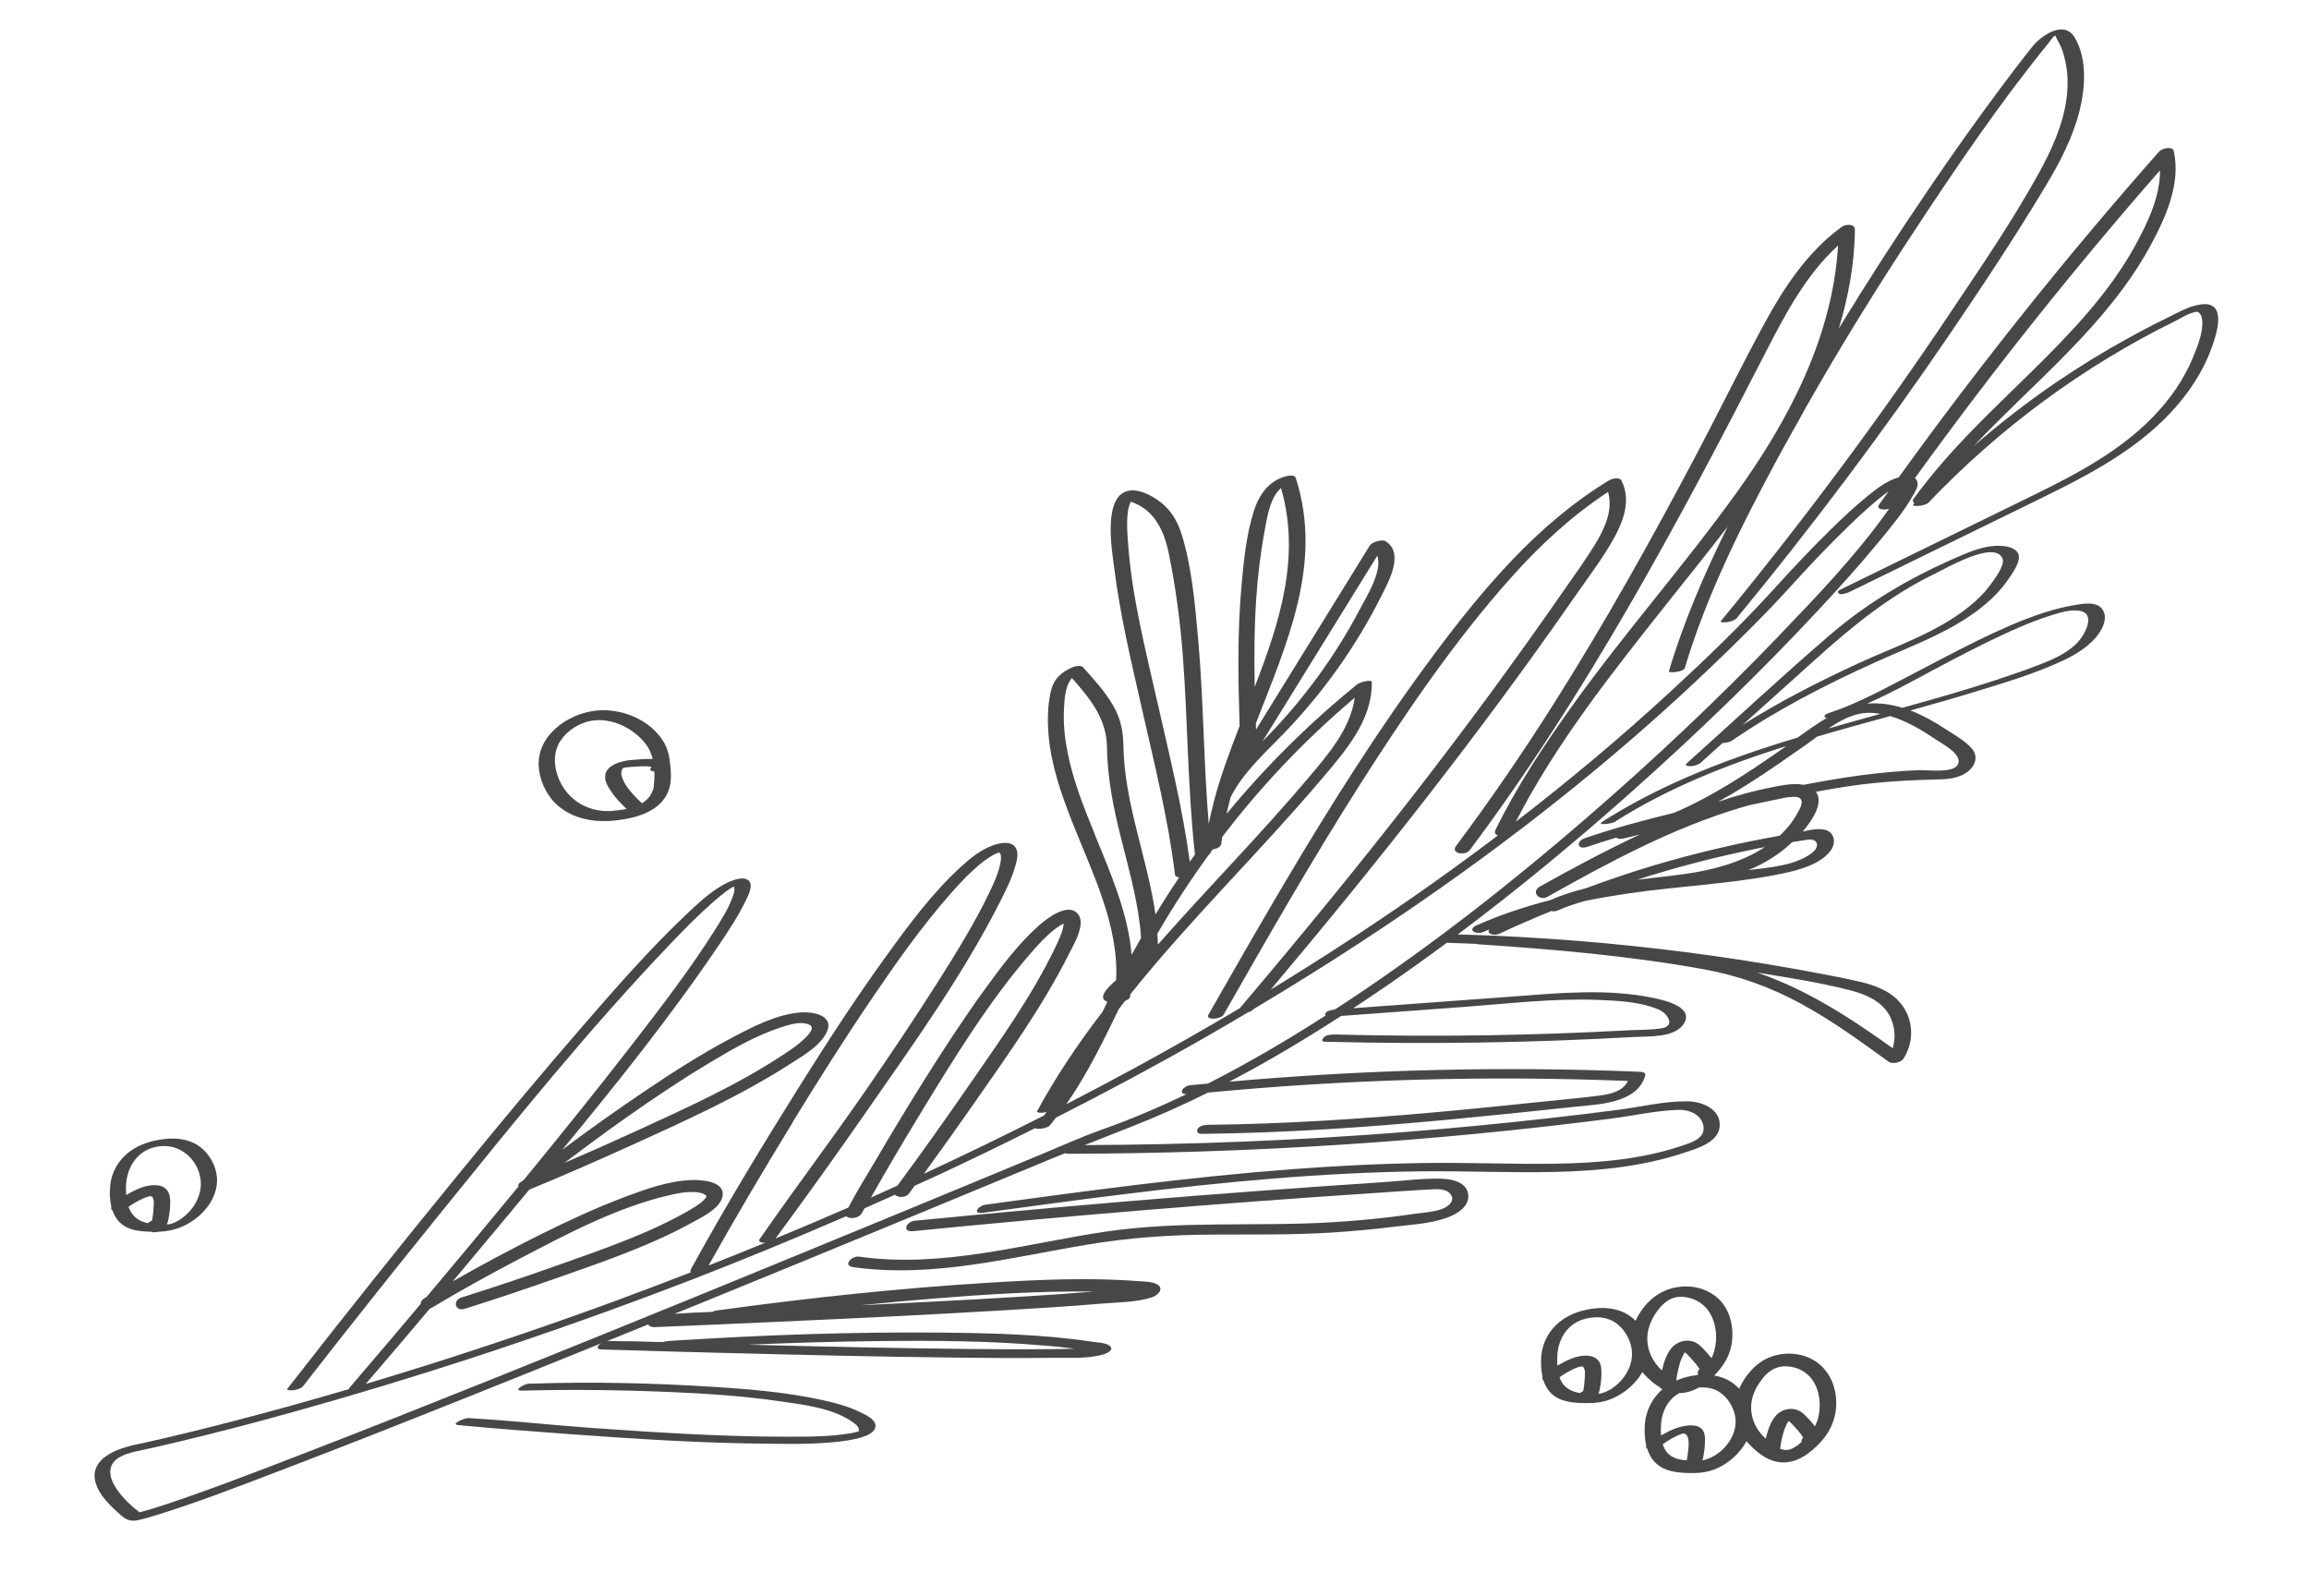<?xml version="1.0" encoding="UTF-8"?> <svg xmlns="http://www.w3.org/2000/svg" id="Ebene_1" data-name="Ebene 1" viewBox="0 0 290.21 200.56"><defs><style> .cls-1 { fill: #474747; } </style></defs><path class="cls-1" d="M16.87,181.58s-.02,0-.02,0c0,0,.01,0,.02,0Z"></path><path class="cls-1" d="M16.85,181.59s-.03,0,0,0h0Z"></path><path class="cls-1" d="M108.14,177.5c-1.48-.73-3.09-1.16-4.69-1.51-4.5-1-9.14-1.39-13.73-1.68-7.56-.48-15.2-.67-22.78-.41-.14,0-.28,0-.42,0-.59.02-2.2.91-.86.88,6.05-.16,12.12-.09,18.17.16,4.69.19,9.39.49,14.03,1.16,3.04.44,6.97.85,9.51,2.78.45.34.62.62.58.96,0,.07-.07.07-.19.11-.09.03-.05.02-.01,0,0,0,0,0-.02,0-.1.03-.19.06-.29.08-.11.02-.19.05-.49.1-2.66.46-5.45.44-8.16.44-8.05,0-16.11-.52-24.14-1.08-5.17-.36-10.34-.95-15.51-1.24-.09,0-.17-.02-.26-.02-.47-.04-2.33.78-1.3.88,4.67.44,9.36.8,14.04,1.14,8.41.61,16.84,1.16,25.27,1.2,1.28,0,13.7.45,13.13-2.42-.15-.73-1.3-1.25-1.87-1.53Z"></path><path class="cls-1" d="M181.22,148.14c-2.34-.06-4.74.26-7.07.42-2.65.17-5.29.35-7.93.54-5.29.37-10.58.77-15.86,1.18-11.81.93-23.61,1.99-35.4,3.15-1.06.11-1.62,1.44-.23,1.31,19.29-1.91,38.61-3.51,57.95-4.79,2.4-.16,4.79-.34,7.19-.46.75-.04,1.78-.11,2.34.48.84.89-.18,1.7-1,1.99-1.02.37-2.2.43-3.27.58-1.19.17-2.39.33-3.58.47-2.31.27-4.63.47-6.96.61-9.52.57-19.05-.23-28.52,1.19-10.24,1.54-20.48,4.61-30.91,3.13-.89-.13-2.11,1.12-.74,1.32,9.97,1.41,19.79-1.23,29.56-2.85,5.12-.85,10.23-1.21,15.41-1.24,5.07-.03,10.14.06,15.21-.26,2.56-.16,5.12-.4,7.67-.71,2.21-.27,4.65-.39,6.75-1.14,1.21-.43,2.85-1.36,2.71-2.87-.14-1.6-2.03-2.01-3.34-2.04Z"></path><path class="cls-1" d="M213.82,95.8l2.67-2.4c.43-.03.95-.15,1.13-.27,5.67-3.91,11.8-7.05,18.07-9.89,4.97-2.26,10.49-4.14,14.56-7.93.81-.75,1.54-1.58,2.16-2.49.51-.74,1.84-2.52,1.14-3.43-.59-.76-1.98-.83-2.83-.78-1.45.09-2.83.61-4.15,1.17-6.1,2.59-11.62,5.75-16.65,10.09-6.08,5.24-11.96,10.71-17.93,16.08-.35.32.31.35.48.35.44,0,1.02-.19,1.36-.49ZM243.09,72.16c1.4-.68,7.68-4.37,8.61-1.93.31.82-1.05,2.6-1.5,3.22-.77,1.06-1.72,1.99-2.74,2.81-4.02,3.24-9.16,4.94-13.8,7.07-5.02,2.31-9.96,4.83-14.64,7.78,3.02-2.72,6.05-5.44,9.07-8.16,4.66-4.19,9.32-8.03,14.99-10.79Z"></path><path class="cls-1" d="M276.52,38.28c-1.46.2-2.85,1.05-4.15,1.68-1.67.81-3.31,1.67-4.94,2.57-3.07,1.69-6.05,3.52-8.95,5.49-3.64,2.48-7.12,5.18-10.44,8.07,7.66-8.14,16.71-15.14,22.15-25.05,1.95-3.57,3.94-7.87,3.03-12.02-.16-.74-1.52-.35-1.85.03-11.58,13.1-22.5,26.77-32.73,40.95-1.43.39-2.7,1.37-3.83,2.28-1.68,1.35-3.25,2.84-4.79,4.35-2.48,2.43-4.86,4.98-7.2,7.55-4.05,4.45-8.42,8.65-12.85,12.73-6.23,5.75-12.74,11.19-19.45,16.36,5.05-9.85,12.06-18.67,18.9-27.3,2.57-3.25,5.2-6.48,7.72-9.78-2.91,5.88-5.51,11.92-7.38,18.16-.09.31,1.85.1,1.99-.38,2.76-9.21,7.14-17.95,11.69-26.39.61-1.13,1.24-2.24,1.86-3.36.53-.92,1.05-1.85,1.55-2.79,4.36-7.7,9.02-15.23,13.89-22.61,5.27-8,10.71-16.02,16.77-23.45.14-.17.62-.94.84-.9-.09-.02.45.93.53,1.09.31.61.51,1.3.66,1.96.38,1.58.41,3.22.2,4.83-.44,3.37-1.91,6.56-3.54,9.51-3.34,6.03-7.29,11.8-11.13,17.53-8.94,13.35-18.56,26.25-28.77,38.66-.21.26.75.15.8.14.39-.07.93-.2,1.2-.52,9.52-11.56,18.52-23.55,26.94-35.94,4.09-6.02,8.13-12.12,11.88-18.37,1.77-2.95,3.41-6.07,4.25-9.43.72-2.89.98-6.57-.62-9.23-1.34-2.23-4.19-.23-5.31,1.16-1.35,1.68-2.65,3.4-3.94,5.13-3.1,4.14-6.08,8.36-8.99,12.63-3.95,5.79-7.74,11.68-11.4,17.66,1.23-4.01,1.97-8.16,2.03-12.39.01-.85-1.23-.7-1.69-.36-4.28,3.14-7.22,7.58-9.72,12.19-2.85,5.25-5.48,10.63-8.26,15.92-5.78,10.96-11.82,21.79-18.46,32.25-3.78,5.95-7.76,11.76-11.98,17.4-.77,1.02,1.15,1.28,1.69.57,14.62-19.53,26.16-41.05,37.26-62.7,2.45-4.77,5.05-9.67,9.04-13.3-.68,11.36-6.1,21.78-12.65,30.91-6.56,9.15-14.06,17.61-20.63,26.76-3.6,5.02-7.05,10.2-9.77,15.76-.19.38-.02.61.29.72-3.51,2.65-7.07,5.24-10.68,7.75-5.84,4.05-11.8,7.92-17.87,11.62,13.42-15.93,26.34-32.28,38.22-49.39,1.71-2.47,3.6-4.91,5.03-7.55,1.17-2.16,2.01-4.67.85-7.01-.27-.55-1.25-.26-1.64-.02-8.93,5.44-15.74,13.55-21.93,21.84-6.79,9.1-12.85,18.71-18.64,28.47-3.29,5.56-6.5,11.16-9.7,16.77-.47.82,1.56.61,1.89.04,5.55-9.73,11.11-19.46,17.13-28.91,5.79-9.09,11.94-18.14,19.14-26.18,3.58-4,7.56-7.66,12.05-10.61.6,2.09-.26,4.24-1.35,6.11-1.3,2.22-2.86,4.31-4.32,6.43-3.06,4.41-6.18,8.78-9.36,13.1-6.31,8.57-12.86,16.96-19.58,25.21-3.84,4.72-7.74,9.39-11.68,14.04-4.27,2.54-8.59,4.99-12.95,7.37-2.93,1.6-5.89,3.16-8.85,4.69,2.6-3.74,4.61-7.84,6.6-11.96.26-.34.52-.68.78-1.02.32-.12.59-.3.63-.53.02-.11.03-.22.05-.32,7.5-9.38,16.24-17.84,24-27,2.95-3.49,6.38-7.33,6.34-12.18,0-.5-1.62.06-1.8.21-6.02,4.88-11.54,10.34-16.46,16.32.16-.71.33-1.42.52-2.13,1.62-3.14,4.26-5.49,6.69-8,2.42-2.51,4.66-5.2,6.69-8.04,2.08-2.92,3.94-6,5.55-9.21.9-1.8,2.95-5.39.53-6.9-.42-.27-1.7.11-1.96.52-4.77,7.72-9.54,15.44-14.32,23.17,0-.26-.02-.53-.02-.79,3.92-10.09,8.48-20.13,5.02-30.84-.14-.42-.85-.31-1.15-.24-2.21.55-3.45,2.3-4.12,4.39-.95,2.98-1.27,6.27-1.55,9.38-.53,5.86-.42,11.76-.24,17.64-1.23,3.16-2.4,6.32-3.24,9.5-.01.03-.03.05-.04.08,0,.01.01.02.02.03-.23.9-.44,1.8-.62,2.7-.65-7.76-.64-15.57-1.34-23.33-.39-4.32-.78-8.95-2.07-13.1-.42-1.35-1.12-2.66-2.18-3.62-1.03-.94-2.82-2.02-4.27-1.86-3.51.37-2.32,7.37-2.06,9.43.75,6.15,2.21,12.21,3.58,18.24,1.54,6.82,3.26,13.66,4.1,20.61.03.22.25.32.53.34-1.04,1.53-2.03,3.08-2.98,4.66-1.02-7.12-3.9-13.89-4.03-21.15-.03-1.9-.35-3.51-1.33-5.17-1.02-1.74-2.4-3.24-3.74-4.74-.29-.32-1.03-.13-1.34,0-1.44.62-2.38,1.51-2.73,3.06-.39,1.74-.42,3.6-.28,5.37.31,3.79,1.58,7.44,2.96,10.95,2.48,6.33,5.91,13,5.54,19.94-1.06.9-2.41,2.27-1.11,2.72,0,0,.01,0,.02,0-.21.42-.42.85-.63,1.28-.09.12-.19.24-.29.37-2.93,3.84-5.62,7.87-7.93,12.11-.12.21.59.24,1.2.1-.11.14-.21.29-.32.43-4.99,2.53-10.03,4.98-15.11,7.33,2.17-2.98,4.32-5.99,6.43-9.02,4.17-5.99,8.52-12.06,11.8-18.59.56-1.12,2.13-3.69,1.2-4.97-1.23-1.69-4.05.56-5.03,1.43-2.61,2.34-4.74,5.22-6.79,8.04-2.63,3.63-5.08,7.39-7.46,11.18-2.17,3.46-4.28,6.95-6.34,10.47-1.1,1.88-2.29,3.75-3.29,5.7-3.04,1.33-6.09,2.62-9.16,3.89,3.95-5.34,7.81-10.75,11.6-16.2,5.89-8.46,12.03-17.03,16.69-26.25.7-1.38,1.4-2.8,1.83-4.29.21-.71.52-1.81,0-2.47-.66-.84-2.1-.47-2.92-.15-1.46.55-2.73,1.58-3.88,2.63-3.63,3.31-6.62,7.38-9.48,11.34-3.73,5.16-7.21,10.5-10.6,15.9-4.73,7.53-9.36,15.16-13.65,22.95-.07.13-.15.26-.22.4-.1.17-.08.3,0,.39-3.36,1.3-6.72,2.58-10.1,3.82-8.95,3.27-17.99,6.31-27.1,9.1-1.22.37-2.45.74-3.67,1.11,2.71-3.14,5.39-6.31,8.07-9.48.06-.02.12-.04.19-.07,3.64-2.19,7.36-4.24,11.12-6.21,5.94-3.11,12.19-6.43,18.76-7.96,1.05-.24,2.16-.46,3.24-.39.37.02.73.07,1.07.22.22.09.25.16.37.26,0,0,0,.05,0,.06-.06.15-.16.29-.4.53-.39.39-1.29.95-1.92,1.31-4.98,2.84-10.56,4.75-15.94,6.66-4.13,1.47-8.29,2.88-12.48,4.19-1.23.38-.87,1.82.38,1.43,3.83-1.2,7.63-2.48,11.41-3.81,5.82-2.05,11.85-4.08,17.26-7.08,1.19-.66,3.52-1.77,3.73-3.34.24-1.79-2.62-1.98-3.77-1.95-2.96.07-5.93,1.15-8.66,2.18-3.54,1.34-6.98,2.94-10.37,4.62-3.76,1.87-7.48,3.85-11.12,5.94,2.31-2.76,4.62-5.52,6.92-8.29.89-1.08,1.78-2.15,2.68-3.23.04-.01.07-.03.11-.05,4.23-1.74,8.42-3.58,12.59-5.47,6.84-3.1,13.81-6.24,20.14-10.31,1.56-1,3.9-2.32,4.63-4.15.79-1.97-1.92-2.41-3.27-2.31-3.09.22-6.13,1.82-8.81,3.24-3.74,1.98-7.32,4.27-10.82,6.63-3.52,2.38-7,4.84-10.41,7.4,6.92-8.4,13.76-16.93,19.82-25.93,1.14-1.7,2.29-3.42,3.18-5.27.28-.59,1.06-1.99.46-2.6-.8-.82-2.81.24-3.56.69-1.6.96-3,2.29-4.34,3.56-4.65,4.4-8.88,9.26-13.07,14.09-5.27,6.07-10.4,12.25-15.48,18.47-7.17,8.77-14.24,17.63-21.2,26.56-.12.15-.23.3-.35.45-.22.29.75.2.81.19.4-.06.93-.21,1.19-.55,5.61-7.22,11.31-14.38,17.06-21.49,9.42-11.65,18.87-23.4,29.24-34.23,1.69-1.77,3.41-3.51,5.25-5.12.63-.55,1.27-1.09,1.96-1.56.19-.13.39-.25.59-.37.02.04.04.08.05.15.08.39-.06.8-.19,1.16-.55,1.55-1.49,2.99-2.36,4.37-3.21,5.06-6.9,9.83-10.57,14.57-4.34,5.6-8.79,11.11-13.28,16.59-.05.04-.1.07-.14.11-.06.05-.13.1-.19.15-.3.16-.42.35-.41.53,0,.04,0,.08,0,.12-.12.15-.24.3-.37.45-3.69,4.49-7.42,8.96-11.16,13.41-.08.05-.17.1-.25.15-.37.22-.5.49-.49.73-2.86,3.4-5.73,6.78-8.62,10.15-.11.13-.22.26-.34.39-.06.06-.06.11-.03.15-4.79,1.41-9.59,2.75-14.42,4-3.71.96-7.43,1.89-11.17,2.72-.35.08-.7.15-1.06.23-.1.02-.23.05-.29.06.03,0,.08-.02.17-.04-.06.01-.14.03-.23.05-.02,0-.03,0-.05,0-1.91.47-5.01,1.48-4.94,3.95.05,1.76,1.6,3.35,2.83,4.46.91.83,1.41,1.32,2.68,1.04.67-.15,1.32-.34,1.98-.54,5.38-1.64,10.64-3.7,15.89-5.7,8.21-3.13,16.38-6.37,24.54-9.63,5.26-2.1,10.52-4.23,15.77-6.35-.5.31-.79.75.09.78,5.09.16,10.17.3,15.26.43,9.71.25,19.41.48,29.12.59,3.97.05,7.94.08,11.92.03,2.1-.03,4.49.15,6.55-.38.53-.14,1.66-.62.9-1.17-.5-.36-1.52-.38-2.1-.47-6.22-.94-12.58-1.08-18.86-1.15-11.25-.11-22.52.29-33.75,1.01-.2.01-.41.03-.61.04-.2.01-.52.05-.8.14-2.18-.07-4.36-.12-6.54-.13-.09,0-.18,0-.27,0-.07,0-.14,0-.22.02,1.73-.7,3.46-1.41,5.2-2.11.12.21.36.36.8.34,5.08-.2,10.17-.43,15.25-.66,9.7-.44,19.4-.9,29.09-1.48,3.96-.24,7.93-.48,11.89-.82,2.02-.17,4.35-.15,6.29-.79.78-.26,1.63-1.16.54-1.68-.63-.3-1.5-.29-2.17-.34-6.28-.5-12.65-.19-18.93.19-11.23.69-22.44,1.89-33.59,3.41-.2.03-.41.06-.61.08-.18.02-.33.09-.46.17-1.59.06-3.19.14-4.78.24.95-.39,1.91-.77,2.87-1.16,8.64-3.53,17.28-7.07,25.9-10.63,6.23-2.57,12.45-5.15,18.68-7.73.54-.23,1.09-.44,1.63-.66.1.04.22.07.37.07,22.84-.04,45.68-1.51,68.34-4.43,2.73-.35,5.54-.99,8.29-1.09,1.34-.05,2.93.49,3.22,2,.3,1.58-1.48,2.1-2.63,2.49-5.13,1.75-10.61,2.19-16,2.28-5.39.08-10.77-.16-16.16-.09-5.69.07-11.38.36-17.06.79-12.85.98-25.62,2.71-38.38,4.45-.93.13-1.72,1.21-.31,1.02,12.11-1.65,24.22-3.3,36.41-4.3,6.16-.5,12.34-.83,18.52-.91,5.69-.07,11.39.21,17.08.07,5.44-.13,10.92-.68,16.1-2.4,1.63-.54,4.48-1.33,4.49-3.5,0-2.09-2.31-2.95-4.05-2.97-2.88-.04-5.88.7-8.73,1.07-2.94.38-5.89.74-8.84,1.07-6.06.68-12.14,1.26-18.22,1.74-13.3,1.04-26.64,1.57-39.98,1.62,1.85-.74,3.7-1.46,5.56-2.19,3.38-1.31,6.69-2.8,9.95-4.41,17.53-1.67,35.16-2.16,52.76-1.46-.64,1.34-2.24,1.67-3.65,1.85-2.24.29-4.49.48-6.74.72-4.7.49-9.39.97-14.1,1.39-9.4.84-18.82,1.45-28.26,1.55-.38,0-1.18.13-1.34.55-.16.41.13.6.55.59,10.44-.11,20.85-.83,31.24-1.81,5.2-.49,10.39-1.03,15.58-1.59,2.94-.31,7.91-.39,8.91-3.95.1-.34-.4-.44-.62-.45-17.23-.72-34.49-.29-51.66,1.24,4.82-2.51,9.49-5.31,14.05-8.26,5.17-.38,10.34-.76,15.51-1.14,5.53-.41,11.14-1.09,16.7-.88,2.51.1,5.45.22,7.78,1.25,1.02.45,2.06,2.02.34,2.31-1.42.24-2.95.19-4.38.27-5.69.31-11.39.51-17.09.61-6.54.11-13.07.08-19.61-.09-.42-.01-1.14.04-1.43.38-.21.24-.35.52.14.53,12.96.33,25.93.14,38.88-.6,1.77-.1,5.02.14,6.2-1.61,1.46-2.17-2.53-3.03-3.81-3.3-5.83-1.2-11.83-.61-17.71-.17-6.67.49-13.33.98-20,1.47,1.48-.97,2.95-1.96,4.4-2.96,2.49-1.71,4.95-3.48,7.38-5.28.06,0,.14.02.22.02,1.16.03,2.32.09,3.47.13.09.03.19.05.34.06,9.4.62,18.91,1.45,28.19,3.12,4.38.79,8.47,2.25,12.37,4.39,3.84,2.1,7.39,4.67,10.92,7.24.46.34,1.57.11,1.88-.39,1.78-2.82,1.02-6.43-1.81-8.23-1.4-.89-3.04-1.31-4.64-1.65-2.26-.48-4.54-.91-6.81-1.32-9.09-1.64-18.26-2.83-27.47-3.58-5.09-.41-10.19-.69-15.29-.83,7.53-5.64,14.79-11.65,21.81-17.9,8.19-7.29,16.11-14.92,23.59-22.95,2.64-2.84,5.24-5.72,7.7-8.72,1.47-1.79,3-3.63,4.14-5.66.23-.41.59-.96.55-1.46-.03-.31-.16-.51-.34-.65,9.65-13.37,19.94-26.28,30.8-38.69.04,3.25-1.52,6.52-3.03,9.3-1.64,3.02-3.68,5.81-5.91,8.42-4.5,5.27-9.71,9.87-14.54,14.83-2.68,2.75-5.23,5.63-7.49,8.73-.17.23-.07.42.11.55-.04.04-.07.07-.11.11-.42.45,1.49.22,1.84-.14,8.93-9.37,19.46-17.17,31.09-22.88.66-.33,1.41-.83,2.13-1.02.47-.12.63-.28.97.17.19.24.22.53.25.82.13,1.48-.62,3.3-1.17,4.64-1.14,2.77-2.89,5.25-4.96,7.4-4.73,4.9-10.97,7.89-17.01,10.84-7.42,3.63-14.84,7.26-22.27,10.89-.32.15-.54.31-.24.54.27.21,1.17-.13,1.42-.26,7.42-3.63,14.84-7.26,22.27-10.89,6.38-3.12,13.02-6.3,17.95-11.55,2.19-2.33,4.03-5.04,5.14-8.05.66-1.8,2.11-6.06-1.29-5.6ZM160.95,96.53c2.93-3.12,6.05-6.07,9.32-8.84-.54,3.96-3.42,7.23-5.93,10.2-2.84,3.36-5.8,6.61-8.78,9.84-3.36,3.64-6.75,7.27-10.03,10.99,0,0,0-.01,0-.02-.01-.44-.04-.89-.07-1.33,1.97-3.41,4.12-6.71,6.44-9.9.16-.11.25-.25.29-.4.07-.1.15-.2.22-.3.51-.08,1.04-.34,1.08-.69.03-.3.08-.59.12-.89,2.3-3,4.75-5.9,7.34-8.66ZM173.11,69.84c.66,1.99-1.36,5.14-2.12,6.6-1.6,3.05-3.43,5.98-5.47,8.76-2.07,2.83-4.36,5.48-6.83,7.97,4.81-7.78,9.61-15.55,14.42-23.33ZM157.89,75.26c.19-2.79.51-5.58,1.02-8.33.29-1.57.66-4.39,2.1-5.59,2.49,8.62-.15,16.83-3.31,24.99-.07-3.69-.06-7.39.19-11.07ZM145.47,88.28c-1.49-6.62-3.24-13.37-3.7-20.16-.08-1.17-.32-3.8.36-5.07,2.94,1.01,4.18,3.58,4.79,6.6.86,4.23,1.42,8.51,1.75,12.81.63,8.31.6,16.65,1.52,24.94-.22.3-.44.61-.65.91-.9-6.75-2.57-13.4-4.06-20.02ZM137.57,104.78c-1.36-3.33-2.7-6.71-3.4-10.25-.35-1.79-.54-3.62-.44-5.44.07-1.26.13-2.89,1-3.86,2.24,2.51,4.35,5.09,4.4,8.63.05,3.84.79,7.57,1.72,11.28.92,3.66,1.95,7.3,2.41,11.05.07.56.12,1.13.16,1.7-.4.7-.8,1.4-1.19,2.11-.44-5.27-2.69-10.35-4.67-15.22ZM92.46,111.25c.05-.01.07-.01,0,0h0ZM88.99,133.69c2.9-1.74,5.94-3.52,9.17-4.57.96-.31,2.14-.67,3.08-.49.2.04.43.11.65.27.07.05.15.23.15.29-.03.46-.49.94-.95,1.38-.78.75-1.7,1.37-2.6,1.96-5.81,3.85-12.31,6.77-18.63,9.67-2.96,1.36-5.95,2.68-8.94,3.97,2.56-1.93,5.13-3.84,7.75-5.68,3.36-2.37,6.78-4.67,10.31-6.79ZM137.64,169.98s0,0,0-.01c.06,0-.06.1,0,.01ZM138.2,169.31s.03-.02.16-.02c-.05,0-.1.01-.16.02ZM131.26,169.11c1.27.11,2.55.23,3.82.4-.58.02-1.16.03-1.74.04-3.74.06-7.48.03-11.21,0-9.38-.09-18.76-.31-28.14-.54,5.56-.24,11.12-.4,16.68-.46,6.86-.07,13.76-.03,20.6.57ZM143.97,162.71c.1.02,0,.01,0,0,0-.03.06.12,0,0ZM144.21,161.59c.06-.05.18-.03,0,0h0ZM137.52,162.33c-3.16.26-6.33.47-9.5.66-6.65.41-13.31.74-19.96,1.07,3.01-.3,6.02-.58,9.03-.83,6.79-.55,13.62-.99,20.44-.9ZM232.57,124.47c1.89.49,3.9,1.33,4.89,3.12.7,1.27.84,2.79.43,4.16-5.38-3.86-10.84-7.4-17.03-9.51,3.91.64,7.88,1.24,11.71,2.23ZM133.91,115.98c.12-.04.08,0,0,0h0ZM115.78,139.78c4.21-6.89,8.52-13.94,13.83-20.05.9-1.03,1.83-2.05,2.9-2.89.35-.27.65-.49.97-.66.09-.05.15-.07.21-.1,0,0,0,0,0,.01-.02.17-.04.34-.08.52-.15.72-.62,1.72-.98,2.48-2.96,6.15-7.05,11.83-10.92,17.43-2.91,4.21-5.87,8.38-8.91,12.49-1.11.5-2.22,1.02-3.34,1.51,2.05-3.61,4.16-7.2,6.33-10.74ZM99.61,141.06c3.21-5.24,6.49-10.43,9.94-15.51,3.07-4.52,6.23-9.02,9.84-13.13,1.27-1.45,2.61-2.88,4.13-4.08.49-.39,1.13-.8,1.56-1.01.38-.18.2-.07.49-.18.02,0,.06.03-.02-.02.02.01.05-.05.08.04.08.2.08.02.14.25.08.36.04.63-.03,1.03-.24,1.29-.82,2.53-1.38,3.7-1.89,3.95-4.23,7.7-6.57,11.4-2.9,4.57-5.92,9.06-8.99,13.51-4.26,6.17-8.79,12.15-13.06,18.31-.07.1-.15.21-.23.31-.29.39.14.54.67.51-2.37.97-4.74,1.93-7.12,2.86,3.4-6.07,6.94-12.05,10.57-17.98ZM223.58,79.92c-7.68,7.99-15.75,15.6-24.13,22.84-9.46,8.19-19.33,15.93-29.75,22.86-.64.42-1.29.84-1.93,1.26-.39.05-1.06.17-1.18.49-.05.13-.04.21,0,.28-4.78,3.07-9.7,5.96-14.77,8.54-.74.07-1.48.13-2.22.21-.93.09-1.58,1.12-.47,1.12-3.49,1.67-7.04,3.19-10.68,4.47-2.57.91-5.07,2.06-7.59,3.1-6.01,2.5-12.03,4.99-18.05,7.47-8.22,3.39-16.45,6.77-24.69,10.14-8.88,3.63-17.78,7.23-26.68,10.8-7.99,3.2-15.99,6.38-24.03,9.48-5.54,2.13-11.09,4.28-16.72,6.15-.51.17-1.52.49-2.25.7-.29.09-.59.17-.89.24,0,0-.01,0-.02,0-1.02-.78-1.99-1.69-2.73-2.73-.53-.74-1.06-1.7-.92-2.65.22-1.47,1.88-1.94,3.11-2.25,0,0,.01,0,.02,0,1.75-.37,3.5-.77,5.24-1.19,4.92-1.17,9.81-2.45,14.68-3.81,7.44-2.07,14.83-4.31,22.17-6.7,9.37-3.06,18.66-6.36,27.86-9.91,6.52-2.52,12.98-5.19,19.39-7.97.39.39,1.59.28,1.93-.33.13-.23.26-.45.39-.67,1.27-.56,2.55-1.13,3.82-1.7.37.39,1.36.4,1.75-.14.24-.33.48-.66.72-.99,1.11-.51,2.23-1,3.34-1.52,3.96-1.85,7.89-3.76,11.8-5.72.28.21,1.57,0,1.84-.33.27-.32.52-.66.78-.99,6.25-3.17,12.44-6.48,18.53-9.96,1.88-1.07,3.75-2.17,5.61-3.27.3-.09.57-.24.77-.46,9.01-5.37,17.8-11.09,26.31-17.22,10.75-7.75,21.05-16.15,30.65-25.29,3.59-3.42,7.15-6.91,10.48-10.58,2.45-2.7,4.96-5.35,7.59-7.87,1.45-1.39,2.95-2.78,4.57-3.97.04-.03.09-.06.14-.09-.39.55-.79,1.09-1.18,1.64-.43.6.51.75,1.24.55-.04.06-.09.13-.13.19-4.02,5.66-8.92,10.77-13.72,15.77Z"></path><path class="cls-1" d="M260.54,76.09c-1.24.2-2.46.54-3.66.92-2.86.92-5.61,2.18-8.31,3.49-3.38,1.66-6.69,3.46-10.04,5.19-2.78,1.44-5.59,2.92-8.57,3.89-.18.06-.82.28-.61.55.05.06.15.09.27.09-1.26.74-2.47,1.61-3.67,2.48-.66.2-1.33.39-1.99.6-7.87,2.47-15.6,5.53-22.57,9.98-.82.52,1.19.25,1.54.03,6.72-4.29,14.04-7.16,21.57-9.54-.33.24-.65.47-.98.7-4.18,2.9-8.48,5.72-13.14,7.7-3.77.91-7.52,1.92-11.19,3.18-1.18.4-.92,1.51.29,1.09,1.21-.41,2.43-.79,3.65-1.16.18.13.48.2.89.11.71-.15,1.42-.33,2.12-.52-4.27,2.01-8.45,4.23-12.57,6.54-1.2.67-.12,1.89.93,1.3,7.74-4.35,15.77-8.67,24.32-11.21.32-.1.65-.19.97-.28.42-.09.83-.18,1.25-.27,1.11-.24,2.22-.47,3.34-.7.16-.02.31-.05.47-.06.37-.03,1.06-.13,1.38.14.53.45-.02,1.31-.26,1.77-.54,1.02-1.25,1.95-2.08,2.74-.07.07-.16.13-.23.2-5.4.96-10.76,2.22-16.01,3.79-2.82.85-5.6,1.8-8.36,2.82-1.51.37-3,.84-4.45,1.48,0,0,0,0,0,0-3.14.81-6.23,1.83-9.22,3.15-1.29.57-.11,1.26.81.85.25-.11.51-.21.77-.32-.42.49.5.89,1.26.54,2.15-1.01,4.32-1.95,6.52-2.85.24.06.52.05.8-.07,1.12-.49,2.27-.88,3.45-1.2,1.89-.38,3.8-.7,5.72-.98,6.04-.87,12.22-1.14,18.21-2.29,2.2-.42,5.65-1.15,7-3.16.48-.71.5-1.73-.24-2.26-.82-.59-2.25-.27-3.34-.03,1.17-1.38,2.67-3.58,1.67-4.97,0-.01-.02-.02-.03-.03,1.4-.26,2.81-.5,4.22-.71,3.81-.56,7.57-.76,11.41-.85,1.19-.03,2.43-.19,3.41-.92.99-.74,1.44-1.92.58-2.94-.85-1-2.22-1.73-3.3-2.45-1.4-.92-2.86-1.74-4.43-2.35,2.79-.77,5.57-1.56,8.33-2.41,3.67-1.13,7.46-2.25,10.93-3.9,1.48-.7,2.92-1.57,4-2.81.77-.88,1.69-2.48.85-3.62-.77-1.05-2.56-.65-3.65-.47ZM220.85,106.64c.32-.06.64-.11.96-.17-2.93,1.92-6.51,2.87-9.92,3.36-2.04.29-4.1.49-6.14.74,4.96-1.58,10-2.9,15.11-3.92ZM227.72,107.22c-2.08,1.56-5.22,1.8-7.71,2.11-.09.01-.17.02-.26.03,1.98-.81,3.84-1.93,5.51-3.52.63-.1,1.25-.2,1.88-.3,1.37-.21,1.66.86.57,1.68ZM234.91,89.59c.49,0,.97.06,1.45.13-2.19.6-4.37,1.21-6.55,1.84,1.57-1.07,3.26-1.97,5.11-1.97ZM243.25,92.91c.87.59,3.53,1.92,2.8,3.22-.61,1.08-3.84.63-4.94.67-4.86.19-9.66.92-14.42,1.84-1.31-.27-2.95.11-4.03.32-2.29.43-4.54,1.07-6.75,1.83,1.27-.7,2.52-1.44,3.74-2.21,2.45-1.55,4.82-3.21,7.19-4.87.5-.35,1.02-.74,1.54-1.13,3.05-.9,6.12-1.74,9.19-2.58,2.05.6,3.98,1.76,5.69,2.91ZM261.06,80.82c-1.33,1.33-3.11,2.1-4.84,2.76-3.56,1.36-7.19,2.51-10.84,3.59-2.09.62-4.19,1.21-6.29,1.79-1.45-.45-2.95-.65-4.43-.52,3.65-1.61,7.15-3.64,10.66-5.47,2.77-1.44,5.55-2.86,8.42-4.1,1.25-.54,2.52-1.04,3.82-1.45,1.15-.36,2.55-.84,3.77-.66,2.24.34.64,3.13-.27,4.05Z"></path><path class="cls-1" d="M209.38,181.26s-.03.02-.04.03c.01,0,.04-.03.07-.05,0,0-.02.01-.03.02Z"></path><polygon class="cls-1" points="211.66 180.16 211.66 180.17 211.67 180.17 211.66 180.16"></polygon><path class="cls-1" d="M220.75,171.6c-.9.79-1.67,1.82-2.16,2.95-.16-.17-.33-.34-.51-.49-.75-.64-1.67-1.01-2.63-1.18,1.07-1.06,1.9-2.33,2.17-3.84.37-2.04-.1-4.41-1.68-5.85-2.28-2.08-5.97-1.94-8.27.01-.86.73-1.61,1.73-2.1,2.81-.15-.15-.31-.3-.47-.43-1.19-.95-2.68-1.26-4.18-1.17-1.73.1-3.49.62-4.86,1.7-1.32,1.03-2.18,2.59-2.34,4.26-.07.9-.04,1.84.16,2.7-.06.16-.03.33.13.47.36,1.08,1.05,1.97,2.31,2.41.92.32,1.91.39,2.88.4,1.24.02,2.41-.1,3.55-.62,1.49-.68,2.86-1.84,3.67-3.28.04.05.08.11.12.15.61.67,1.3,1.31,2.09,1.77.06.12.17.19.31.24-1.25,1.1-2.04,2.63-2.2,4.29-.07.94-.04,1.91.18,2.81-.04.06-.06.13-.04.19.02.07.08.12.14.15.37,1.19,1.11,2.2,2.48,2.68.95.33,1.96.4,2.96.41,1.19.02,2.29-.11,3.39-.61,1.49-.68,2.87-1.91,3.66-3.4.03.03.05.07.07.1.65.71,1.39,1.41,2.23,1.9.04.03.09.06.14.08.51.28,1.06.48,1.65.56,1.3.17,2.53-.28,3.57-1.04,1.72-1.25,3.12-2.95,3.5-5.07.39-2.14-.16-4.5-1.78-6.01-2.19-2.05-5.91-1.99-8.14-.05ZM221.54,173.23c.69-.85,1.56-1.45,2.65-1.5,1.01-.05,2.01.26,2.77.84,1.33,1.01,1.85,2.81,1.74,4.45-.06.84-.21,1.5-.58,2.24-.01-.02-.03-.04-.04-.05-.28-.35-.58-.68-.89-1.01-.25-.26-.5-.53-.8-.73-1.06-.72-2.53-.4-3.3.59-.62.8-.93,1.8-1.16,2.77h0c-.17-.17-.34-.34-.5-.51-.9-1.02-1.41-2.32-1.33-3.69.07-1.26.66-2.42,1.45-3.39ZM224.92,178.42s0,0,0,0c0,0,.01,0,.01-.01,0,0,0,0,.01,0,0,0,0,0,0,0,0,0,.01,0,.02-.01.09-.07.13-.03-.04.03ZM210.68,173.54c.04-.3.08-.61.14-.91.08-.39.17-.78.28-1.17.03-.1.06-.2.09-.3.02-.05.03-.09.05-.14,0,0,0-.02.01-.03.07-.19.15-.38.24-.57.08-.16.16-.3.26-.45.04.02.08.04.11.07.03.02.09.06.11.09,0,0,0,0,0,0,0,.01.02.02.03.03.16.16.32.33.47.49.41.45.82.91,1.14,1.42-.01.01-.03.02-.04.04-.12.14-.23.32-.18.52,0,.03.04.05.06.08-.04.04-.09.09-.13.12-.9.09-1.8.32-2.64.69ZM211.9,169.8s0,0,.01,0c0,0,0,0-.01,0,0,0,0,0,0,0ZM207.05,167.99c.07-1.27.64-2.47,1.43-3.46.68-.85,1.55-1.51,2.64-1.54.99-.03,2.01.3,2.79.91,1.35,1.05,1.88,2.91,1.77,4.56-.05.78-.23,1.56-.56,2.25-.02-.02-.04-.05-.05-.07-.27-.34-.55-.65-.85-.97-.26-.28-.53-.56-.85-.78-1.05-.72-2.53-.4-3.31.57-.63.79-.94,1.78-1.17,2.75,0,.01,0,.03,0,.04-.17-.16-.33-.33-.49-.51-.91-1.03-1.43-2.38-1.35-3.77ZM196.31,173.74c-.12-.2-.22-.41-.3-.63.2-.14.4-.29.61-.42.16-.1.32-.19.47-.28.04-.02.08-.04.12-.06.1-.05.19-.1.29-.15.19-.1.39-.19.59-.27.04-.02.08-.03.12-.05.08-.03.16-.05.24-.08.07-.02.13-.03.2-.05.04,0,.07,0,.11-.01.01,0,.02,0,.03,0,.02,0,.04,0,.06,0,.01,0,.03,0,.04.01.02.01.04.02.06.03,0,0,0,0,0,0,.04.05.08.09.12.13,0,0,.01.02.02.04.01.03.03.07.03.08.03.09.05.17.07.26.01.05.02.11.02.16,0,.03,0,.07,0,.09,0,.37-.03.73-.06,1.1-.03.33-.06.65-.12.98-.01.08-.03.16-.05.24-.03.01-.07.02-.09.03-.1.05-.2.12-.3.19-.16-.02-.32-.06-.49-.1-.69-.17-1.39-.58-1.81-1.26ZM197.07,172.42s0,0,0,0c-.06.03-.1.06,0,0ZM198.99,171.81s.01,0,0,0h0ZM202.26,174.71c-.39.22-.7.34-1.09.43-.02,0-.06.01-.21.03-.03,0-.04,0-.05,0,.08-.21.13-.43.17-.64.15-.76.23-1.58.19-2.36-.02-.48-.14-.97-.5-1.3-.46-.42-1.07-.51-1.67-.48-1.15.06-2.24.61-3.22,1.17-.05.03-.1.06-.15.09-.03-.52-.01-1.04.02-1.53.12-1.21.58-2.38,1.46-3.24.76-.75,1.7-1.12,2.71-1.26,1.08-.15,2.17-.01,3.09.6,1.07.71,1.83,1.97,2.05,3.22.38,2.14-.98,4.23-2.79,5.28ZM210.77,183.33c-.09-.03-.19-.06-.28-.1-.24-.1-.25-.1-.4-.2-.37-.25-.53-.4-.77-.77-.15-.23-.25-.48-.34-.74,0,0,0,0,.01-.01.11-.08.22-.15.34-.23,0,0,0,0,0,0-.01,0-.01,0,.04-.03,0,0,0,0,0,0,.02-.01.04-.02.06-.04,0,0-.02.01-.03.02.07-.05.15-.09.22-.14.35-.22.7-.42,1.07-.6.04-.02.07-.04.11-.05.1-.04.19-.08.29-.12.08-.03.17-.06.25-.09.04-.01.07-.02.11-.03.02,0,.04-.01.06-.02.04,0,.1-.01.15-.02-.01,0-.02,0-.03,0,0,0,.02,0,.03,0,0,0,0,0,0,0,0,0,0,0,0,0,0,0,0,0,.01,0,0,0,0,0,0,0,0,0-.01,0-.02,0,0,0,.02,0,.02,0,0,0,0,0,0,0,.05.02.1.04.15.06,0,0,0,0,0,0,.03.03.07.05.1.08.05.04.09.09.12.15,0,0,.01.02.02.03.02.05.04.09.06.14.2.53.11,1.14.06,1.68-.04.41-.09.83-.18,1.24-.36-.03-.72-.07-1.07-.15-.21-.04.02.01-.18-.05ZM211.57,180.15s.01,0,.02,0c0,0,0,0,0,0,0,0-.01,0-.02,0ZM211.7,180.16s0,0,0,0c.01,0,.01,0,0,0ZM211.6,180.16s0,0,0,0c0,0,.01,0,.02,0,0,0,0,0-.01,0,0,0,0,0-.01,0ZM215.35,183.03c-.47.26-.71.35-1.22.48-.06.01-.11.02-.16.03.05-.14.08-.28.11-.43.15-.76.23-1.59.21-2.37-.01-.44-.13-.92-.49-1.22-.39-.33-.95-.39-1.43-.37-1.22.06-2.4.58-3.45,1.18-.05.03-.1.06-.15.09-.04-.55-.02-1.12.02-1.64.11-1.15.58-2.25,1.42-3.07.26-.25.56-.45.86-.62.86,0,1.71-.28,2.46-.7.88-.06,1.78.06,2.54.54,1.06.68,1.8,1.87,2.02,3.1.36,2.04-1.04,4.06-2.73,5ZM225.8,181.73s-.2.13-.22.15c-.09.05-.19.11-.29.16-.05.02-.2.08-.22.1-.1.03-.19.06-.29.08,0,0-.01,0-.02,0-.04,0-.15.01-.16.02-.05,0-.09,0-.14,0-.02,0-.02,0-.02,0-.01,0-.02,0-.05,0-.13-.02-.27-.03-.4-.07-.04-.01-.14-.05-.25-.09.04-.28.08-.56.13-.84.08-.4.17-.8.29-1.19.03-.09.06-.18.08-.27,0,0,0,0,0,0,.02-.06.04-.12.06-.18.07-.19.15-.37.23-.55.08-.16.17-.3.26-.45.04.03.09.05.13.08,0,0,.04.03.08.06,0,0,0,0,.01.01.02.02.05.04.07.07.16.16.31.32.47.49.4.43.79.87,1.09,1.37-.06.06-.13.13-.16.2-.06.13-.07.25-.04.34-.12.11-.23.22-.36.32-.09.07-.18.14-.27.21Z"></path><path class="cls-1" d="M14.14,152.14c.37,1.07,1.08,1.95,2.37,2.35.8.25,1.65.3,2.48.32.28.1.62.08.93,0,1.1-.04,2.13-.25,3.15-.72,2.3-1.07,4.36-3.39,4.2-6.06-.09-1.47-.92-2.96-2.09-3.86-1.15-.89-2.63-1.15-4.05-1.05-1.72.12-3.55.61-4.92,1.68-1.33,1.03-2.2,2.53-2.36,4.2,0,.02.02.03.02.05,0,.02-.03.04-.03.06-.07.86-.04,1.74.15,2.55-.05.17-.02.35.15.48ZM16.17,151.68c.19-.13.38-.27.58-.39.08-.05.16-.1.23-.14.03-.02.07-.04.1-.06,0,0,0,0,0,0,.18-.1.36-.2.55-.29.19-.1.39-.19.59-.27.04-.01.07-.03.11-.04.08-.03.17-.06.25-.08.07-.02.14-.03.21-.05.03,0,.07,0,.1-.01.02,0,.03,0,.05,0,.02,0,.04,0,.05,0,0,0,.01,0,.02,0,.02.02.06.04.09.06.03.03.07.08.09.1,0,0,0,.01.01.02.01.03.04.08.04.09.03.08.05.17.07.26.01.05.02.11.02.16,0,.02,0,.05,0,.07,0,.37-.03.74-.06,1.11-.03.33-.06.65-.12.98-.01.08-.03.15-.05.22-.03.01-.07.02-.1.03-.14.07-.28.16-.39.28-.12-.02-.24-.04-.36-.08-1.13-.31-1.77-1.06-2.11-1.99ZM19.03,150.36s.02,0,.04.01c.1.03.02.01-.04-.01ZM17.34,145.36c.75-.78,1.7-1.16,2.73-1.29,2.52-.31,4.72,1.55,5.12,4.02.35,2.15-1,4.3-2.83,5.35-.21.12-.38.2-.59.29-.04.01-.29.1-.17.06-.14.04-.2.05-.22.06-.11.02-.25.03-.4.03.1-.24.17-.5.21-.75.15-.76.23-1.59.19-2.36-.03-.55-.18-1.06-.62-1.42-.43-.35-1.02-.42-1.55-.39-1.07.05-2.12.54-3.04,1.06-.1.06-.21.12-.31.18-.04-.52-.04-1.05,0-1.56.13-1.23.61-2.39,1.47-3.29Z"></path><path class="cls-1" d="M70.41,101.49c1.71,1.33,3.88,1.79,6.01,1.7.06,0,.11,0,.16,0,2.75-.21,6.42-.92,7.47-3.89.33-.93.31-1.93.22-2.9-.11-1.14-.27-2.2-.88-3.19-1.69-2.78-5.3-4.23-8.45-3.9-3.69.38-7.7,3.3-7.2,7.38.23,1.85,1.2,3.67,2.67,4.81ZM82.21,98.7c-.17,1.09-.75,1.79-1.52,2.26-.22-.21-.45-.41-.66-.63-.7-.73-1.38-1.48-1.76-2.4-.08-.19-.14-.4-.17-.6-.01-.09-.02-.17-.01-.26,0-.02,0-.04,0-.06.01-.05.02-.1.03-.15.02-.06.15-.28.05-.15.02-.03.05-.07.07-.1.03-.03.05-.05.06-.06-.01,0-.03.02-.06.04.03-.02.07-.05.1-.08,0,0,.01,0,.02,0,.02,0,.04-.01.06-.02.06-.01.12-.02.17-.03.03,0,.17-.02.19-.02.13-.01.26-.02.39-.04.47-.04.95-.07,1.42-.09.18,0,.36,0,.53,0,.02,0,.03,0,.05,0,0,0,0,0,0,0,.07,0,.15,0,.22.01.1,0,.2.02.3.03,0,0,0,0,0,0-.01,0-.02,0-.02,0,0,0,.02,0,.04.01.06,0,.05,0,.01,0,.03,0,.06.02.06.02.03,0,.06.03.09.03.01,0,.02.02.03.03,0,0,0,0,0,0-.09.08-.2.19-.17.31.04.14.26.18.37.2.04,0,.09,0,.14,0,.04.6.01,1.2-.07,1.74ZM81.89,96.41s0,0,0,0c-.02,0-.04-.01,0,0ZM70.45,93.1c.84-1.29,2.36-2.25,3.87-2.51,2.58-.44,5.39.95,6.91,3.02.37.5.63,1.12.81,1.77-.94,0-1.88.06-2.81.15-1.2.13-3.28.66-3.17,2.23.03.48.26.94.51,1.34.31.51.68.99,1.08,1.44.35.4.72.77,1.11,1.13-.64.13-1.31.21-1.94.26-3.18.18-5.91-1.66-6.82-4.71-.42-1.4-.37-2.88.45-4.13Z"></path><path class="cls-1" d="M78.32,96.57s.01-.01,0,0h0Z"></path><path class="cls-1" d="M81.75,96.37s0,0-.02,0c.01,0,.02,0,.04,0,0,0,0,0-.01,0Z"></path></svg> 